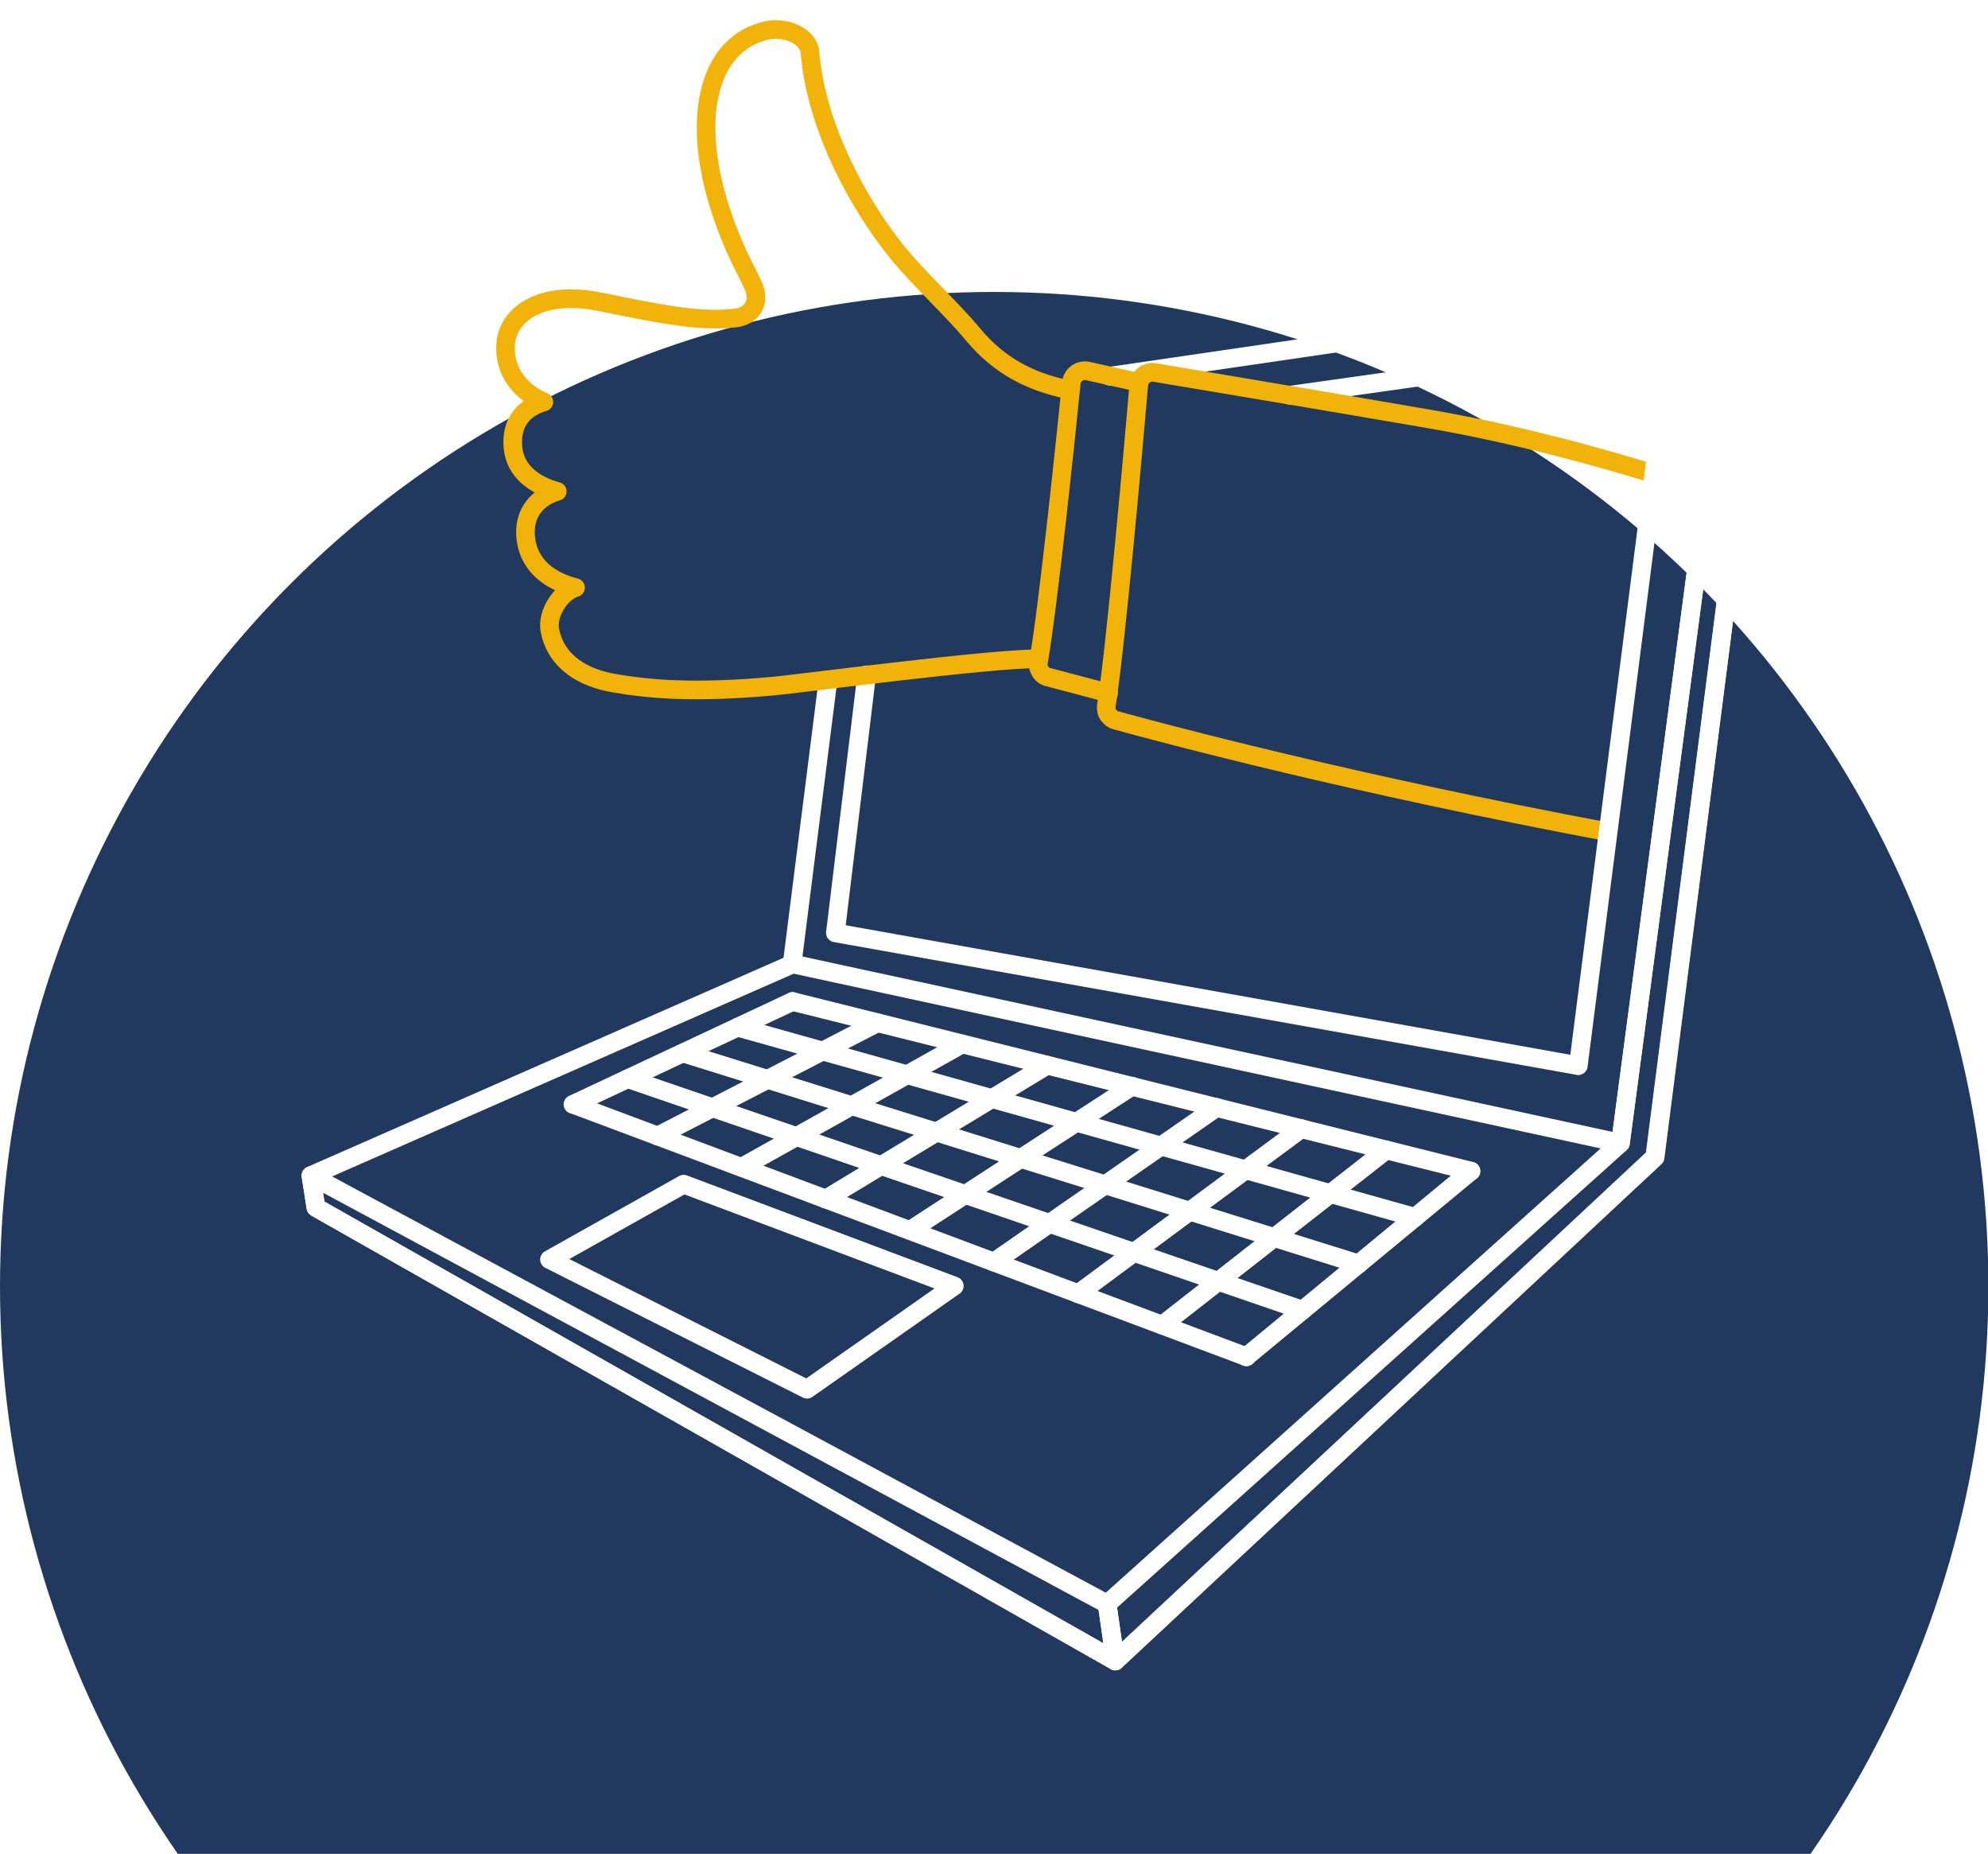 <svg xmlns="http://www.w3.org/2000/svg" xmlns:xlink="http://www.w3.org/1999/xlink" id="Layer_1" x="0px" y="0px" viewBox="0 0 533.3 497.2" style="enable-background:new 0 0 533.3 497.2;" xml:space="preserve"><style type="text/css">	.st0{fill:#21395E;}	.st1{fill:#1DC9C9;filter:url(#Adobe_OpacityMaskFilter);}	.st2{mask:url(#mask0_0_1_00000076596993091863903240000010557211412568579720_);}	.st3{fill:none;stroke:#FFFFFF;stroke-width:5;stroke-linecap:round;stroke-linejoin:round;}	.st4{fill:none;stroke:#F1B30A;stroke-width:5;stroke-linecap:round;stroke-linejoin:round;}</style><circle class="st0" cx="266.7" cy="345" r="266.7"></circle><defs>	<filter id="Adobe_OpacityMaskFilter" filterUnits="userSpaceOnUse" x="-87.9" y="6" width="755.5" height="490.7">			</filter></defs><mask maskUnits="userSpaceOnUse" x="-87.9" y="6" width="755.5" height="490.7" id="mask0_0_1_00000076596993091863903240000010557211412568579720_">	<circle class="st1" cx="265.9" cy="334.7" r="254.5"></circle></mask><g class="st2">	<rect x="-87.9" y="6" class="st0" width="755.5" height="490.7"></rect></g><path class="st3" d="M212.5,258.6L83.4,315.3l1.3,8.5l214.5,121.6l144.7-135.1l29.2-227.5l-7.9-6.5"></path><path class="st3" d="M465.2,76.4l-30.5,230.2L297,430.2l2.2,15.3l144.8-135.1l29.1-227.5L465.2,76.4z"></path><path class="st3" d="M83.4,315.3L297,430.2l2.2,15.3L84.8,323.9L83.4,315.3z"></path><path class="st3" d="M147.4,337.8l36-20.2l72.6,27.3l-39.5,27.7L147.4,337.8z"></path><path class="st3" d="M297.7,100.9l167.5-24.5l-30.5,230.2l-222.2-48.1l9.6-75.9"></path><path class="st3" d="M394.6,314.1l-60.3,49.8"></path><path class="st3" d="M371.9,308.4l-60.1,47"></path><path class="st3" d="M349.1,302.7L289.2,347"></path><path class="st3" d="M326.4,297l-59.8,41.5"></path><path class="st3" d="M303.7,291.3L244.1,330"></path><path class="st3" d="M280.9,285.7l-59.4,35.9"></path><path class="st3" d="M258.1,280l-59.2,33.1"></path><path class="st3" d="M235.4,274.3l-59,30.4"></path><path class="st3" d="M212.6,268.6l-58.9,27.6"></path><path class="st3" d="M394.6,314.1l-182-45.5"></path><path class="st3" d="M379.6,326.5l-181.7-51"></path><path class="st3" d="M364.5,339l-181.3-56.6"></path><path class="st3" d="M349.4,351.4l-181-62.1"></path><path class="st3" d="M334.4,363.9l-180.6-67.7"></path><path class="st3" d="M423.3,285.8l-199.2-35.6l8.4-69.2"></path><path class="st3" d="M346,106l102.2-14.4"></path><path class="st4" d="M443.6,127.1c0,0-29.2-9.4-60-14.7c-25.5-4.4-62-10.5-73.9-12.5c-0.5-0.1-1-0.1-1.5,0.1 c-0.5,0.1-0.9,0.3-1.3,0.6c-0.4,0.3-0.7,0.7-1,1.1c-0.2,0.4-0.4,0.9-0.4,1.4c-1.3,15.1-6.1,69.7-8.7,86.1c-0.1,0.9,0,1.8,0.5,2.5 c0.5,0.7,1.2,1.3,2.1,1.5c13,3.6,64.1,17.2,131.9,29.9"></path><path class="st4" d="M305.6,102.6l-13.8-3.1c-0.5-0.1-1-0.1-1.5,0c-0.5,0.1-1,0.3-1.4,0.6c-0.4,0.3-0.8,0.7-1,1.1 c-0.3,0.4-0.4,0.9-0.5,1.4c-1.4,13.8-6.1,59.2-8.8,74.9c-0.2,0.9,0,1.8,0.5,2.6c0.5,0.8,1.2,1.3,2.1,1.5l16.2,4.3"></path><path class="st4" d="M286.1,104.4c-10-2.1-18.2-6.5-24.9-14.5c-6.5-7.8-14.3-14.6-20.7-22.5c-10.3-12.8-21.6-33.5-23.2-53.3 c-0.4-4.7-6.9-6.9-11.3-6c-1,0.2-1.9,0.5-2.8,0.8c-15.1,5.4-19.2,28.8-5.2,59.4c0.8,1.8,3.2,6.3,4.1,8.4c2.1,4.9-0.8,8.1-4.8,8.6 c-6.7,0.7-12.5,0.1-21.2-1.4c-8-1.4-13.3-2.7-17.7-3.4c-14.7-2.1-22,4.6-22.7,11.3c-0.8,8.5,4.8,13.7,10.2,16 c-5.2,1.5-8.9,5.3-8.3,12.2c0.6,6.4,5.7,10.1,11.9,11.8c-5,1.4-9.4,5.6-8.4,13c1,7.1,6.6,11.1,13.3,12.8c-4,1.2-7.7,6.9-6.9,11.4 c1.7,8.9,9.5,12.9,17.1,14.2c9.3,1.6,21.2,2.8,43,0.8c5.8-0.5,58-7.4,70.9-7.3"></path><path class="st3" d="M448.2,91.6l-24.8,194.2"></path></svg>
